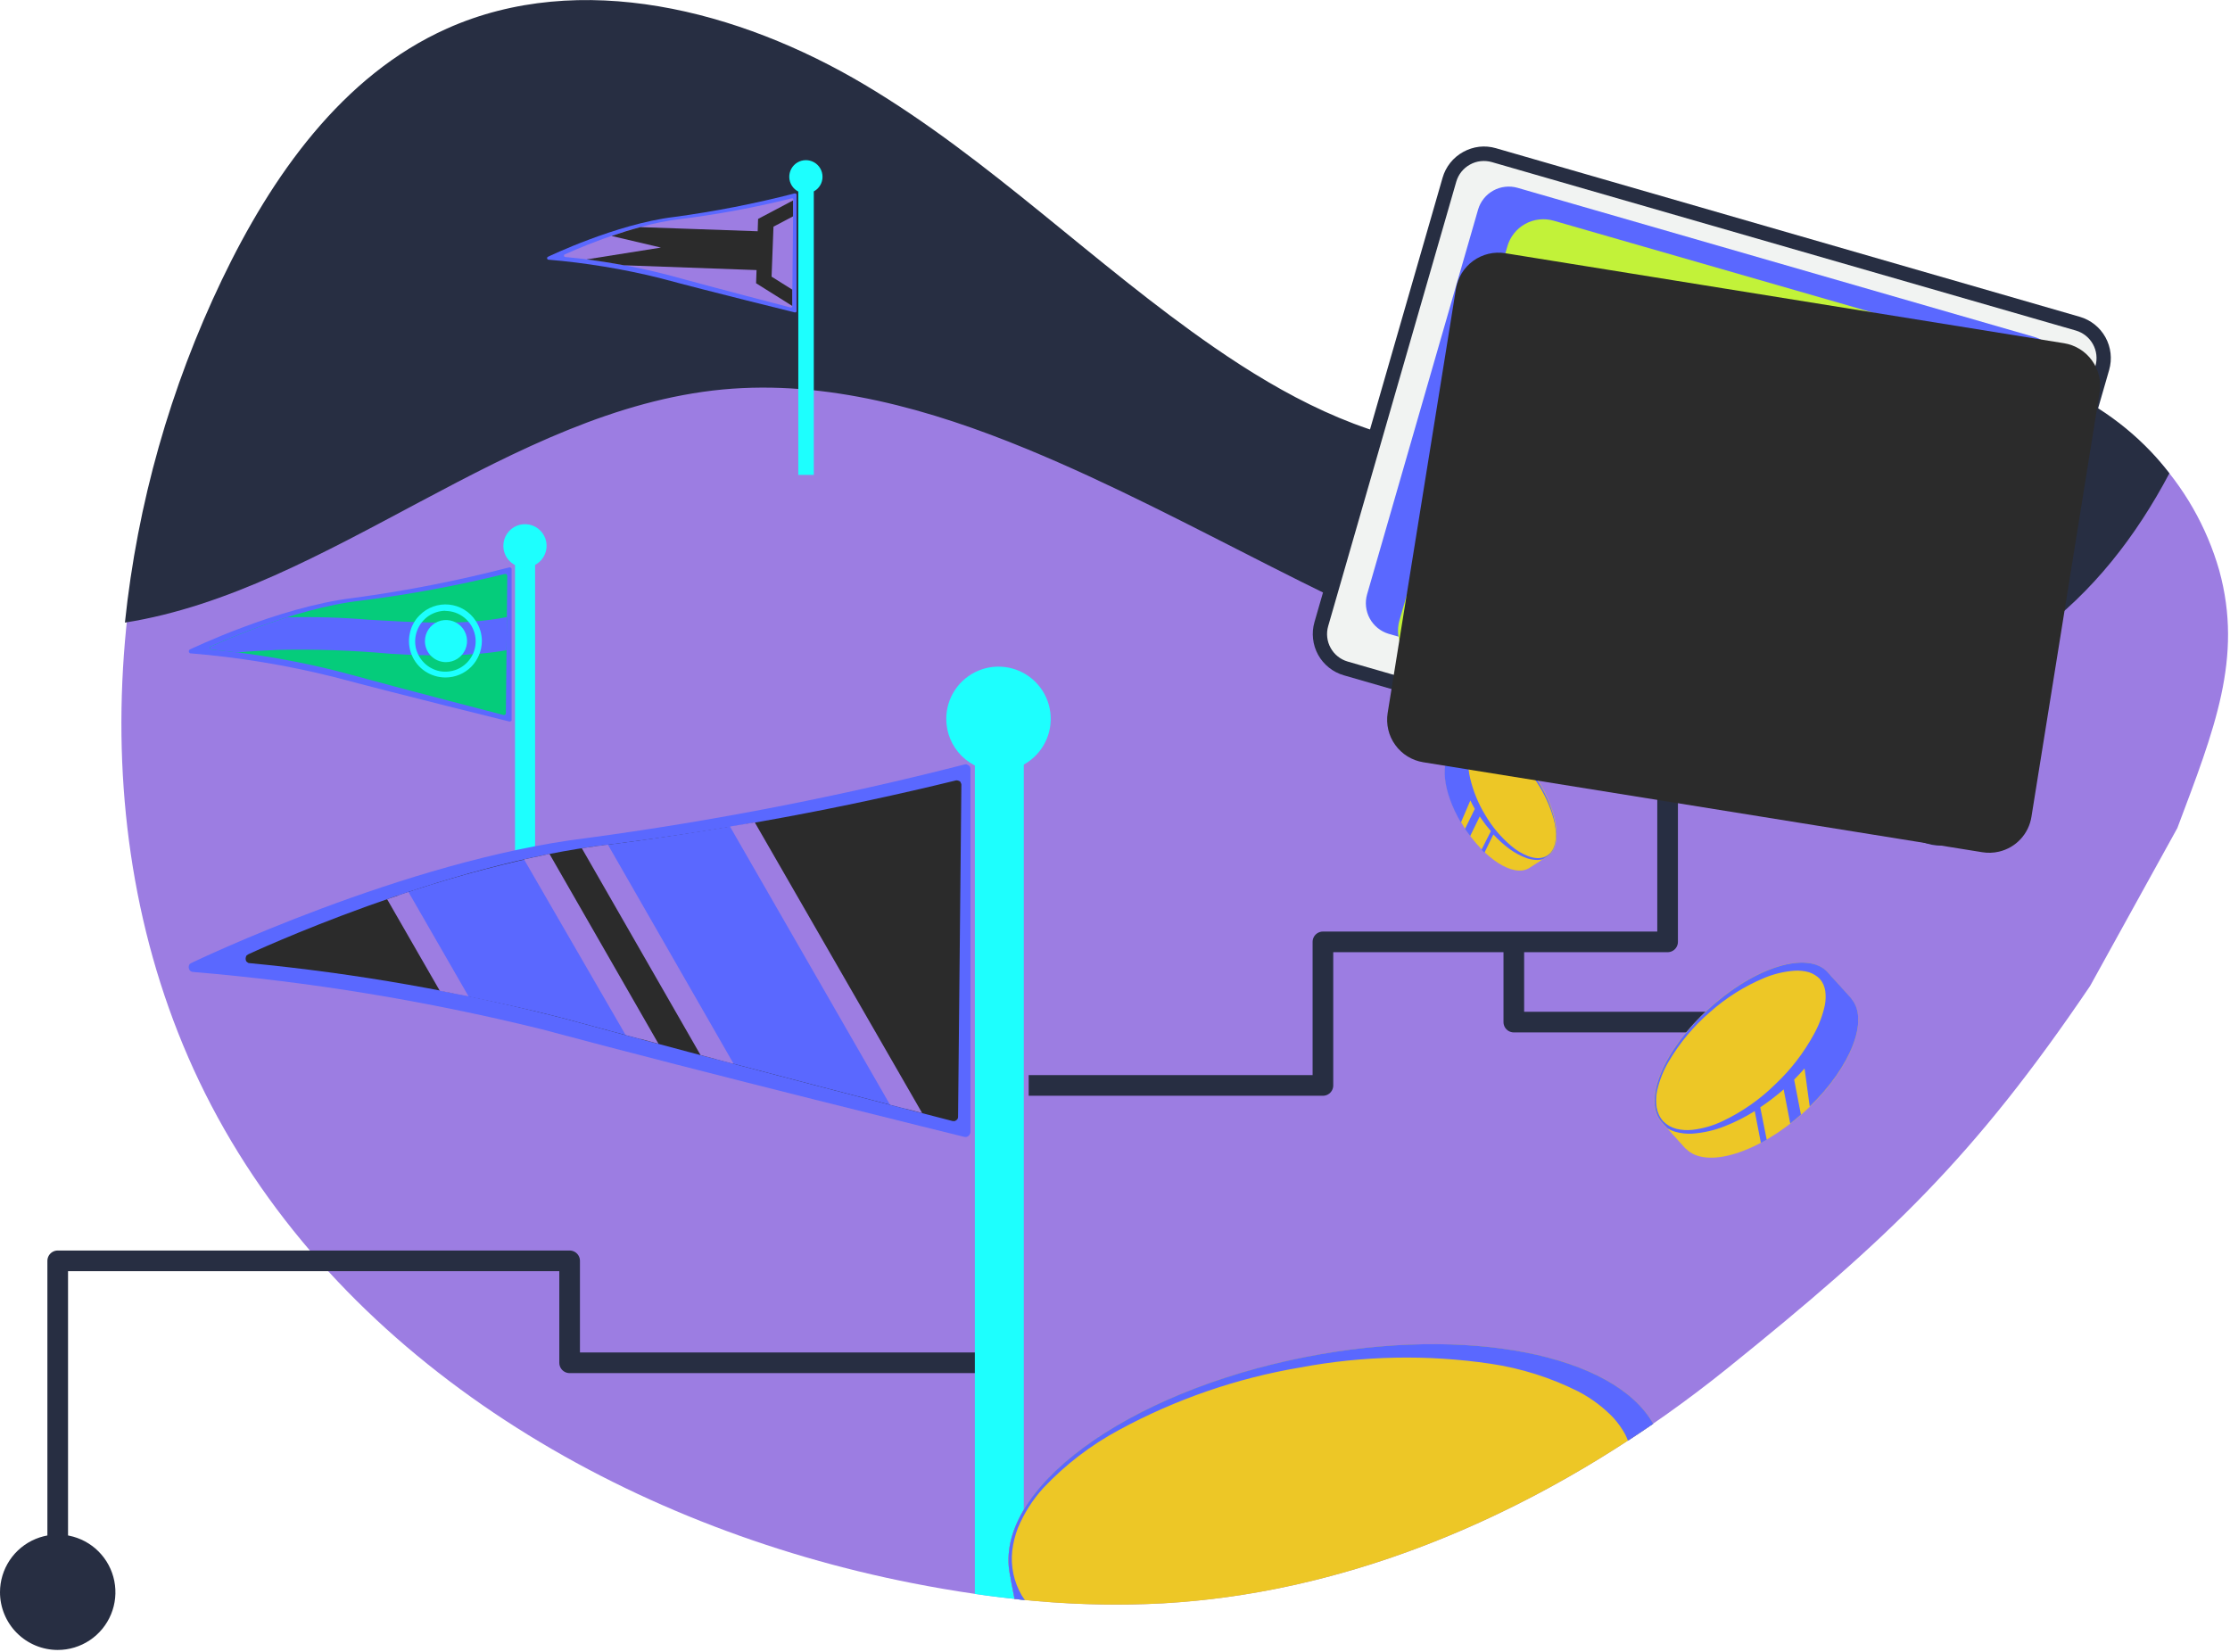 <svg width="432" height="320" viewBox="0 0 432 320" fill="none" xmlns="http://www.w3.org/2000/svg">
<path d="M138.53 100.42C145.09 100.42 150.41 94.67 150.41 87.58C150.41 80.49 145.09 74.74 138.53 74.74C131.97 74.74 126.65 80.49 126.65 87.58C126.65 94.67 132 100.42 138.53 100.42Z" fill="#5A68FF"/>
<path d="M404.9 191C382.42 224.2 365.95 239.84 334.72 265C303.49 290.16 265.42 308.33 225.27 310.59C209.06 311.5 192.78 309.84 176.85 306.71C121.18 295.81 67.19 264.3 40.93 214.14C15.32 165.19 19.52 104.3 43.36 54.6C53 34.56 66.62 15 87 6C112.77 -5.52 143.53 2.43 167.83 16.88C192.13 31.33 212.31 51.72 235.57 67.77C249 77 264 85 280.29 87C319 91.59 357.88 61.75 394.92 73.87C403.286 76.684 410.843 81.489 416.941 87.872C423.038 94.254 427.492 102.024 429.92 110.51C434.57 127.44 428.98 141.31 421.8 160.41L404.9 191Z" fill="#9C7DE2"/>
<path d="M416.65 87.46C410.559 81.08 403.009 76.276 394.65 73.46C357.65 61.34 318.71 91.18 280.02 86.55C263.7 84.61 248.72 76.62 235.22 67.3C211.96 51.25 191.78 30.85 167.48 16.4C143.18 1.95 112.4 -6 86.59 5.53C66.26 14.61 52.59 34.17 43 54.17C32.978 75.078 26.619 97.551 24.2 120.61C63.8 114.37 98.62 79.4 140 75.45C160.14 73.56 180.29 79.29 199 87.01C231.26 100.32 260.92 119.71 294 130.77C327.08 141.83 366.26 143.44 394.35 122.83C405.45 114.71 413.84 103.83 420.26 91.69C419.13 90.23 417.94 88.81 416.65 87.46Z" fill="#272E42"/>
<path d="M201.28 210.27H256.28V182.46H323.05V155" stroke="#272E42" stroke-width="4" stroke-linecap="square" stroke-linejoin="round"/>
<path d="M293.26 182.61V198H342.85" stroke="#272E42" stroke-width="4" stroke-linecap="square" stroke-linejoin="round"/>
<path d="M11.18 319.63C13.391 319.63 15.553 318.974 17.391 317.746C19.23 316.517 20.663 314.771 21.509 312.728C22.355 310.686 22.577 308.438 22.145 306.269C21.714 304.1 20.649 302.108 19.085 300.545C17.522 298.981 15.53 297.916 13.361 297.485C11.192 297.053 8.944 297.275 6.902 298.121C4.859 298.967 3.113 300.4 1.884 302.239C0.656 304.077 0 306.239 0 308.45C0.003 311.414 1.181 314.256 3.277 316.353C5.374 318.449 8.216 319.627 11.18 319.63Z" fill="#272E42"/>
<path d="M11.18 306.76V244.25H110.35V264H187.91" stroke="#272E42" stroke-width="4" stroke-linecap="square" stroke-linejoin="round"/>
<path d="M159.34 34.25C159.341 33.678 159.189 33.116 158.901 32.622C158.612 32.127 158.197 31.719 157.698 31.439C157.2 31.158 156.635 31.016 156.063 31.026C155.491 31.036 154.932 31.198 154.443 31.496C153.955 31.794 153.555 32.217 153.284 32.721C153.013 33.225 152.881 33.792 152.902 34.364C152.923 34.935 153.096 35.491 153.403 35.974C153.711 36.457 154.141 36.849 154.65 37.11V92H157.65V37.08C158.162 36.806 158.59 36.398 158.887 35.899C159.185 35.401 159.341 34.831 159.34 34.25Z" fill="#1DFFFE"/>
<path d="M154.3 37.77V60.22C154.311 60.266 154.311 60.314 154.3 60.36C154.277 60.403 154.243 60.438 154.2 60.46C154.191 60.479 154.176 60.494 154.159 60.505C154.141 60.515 154.121 60.521 154.1 60.52C154.054 60.529 154.006 60.529 153.96 60.52C153.96 60.52 137.9 56.58 127.75 53.85C120.665 52.099 113.452 50.912 106.18 50.3C106.125 50.275 106.077 50.237 106.04 50.19C106.001 50.138 105.98 50.075 105.98 50.01C105.98 49.945 106.001 49.882 106.04 49.83C106.078 49.786 106.126 49.752 106.18 49.73C106.18 49.73 119.33 43.4 130.52 42.04C138.404 40.982 146.217 39.456 153.92 37.47C153.966 37.462 154.014 37.462 154.06 37.47L154.2 37.53C154.2 37.53 154.26 37.59 154.3 37.63C154.31 37.676 154.31 37.724 154.3 37.77Z" fill="#5A68FF"/>
<path d="M153.67 38.73L153.47 59.28C153.479 59.32 153.479 59.361 153.47 59.4L153.41 59.51L153.29 59.57H153.16C153.16 59.57 138.57 55.78 129.23 53.22C122.765 51.553 116.178 50.406 109.53 49.79C109.493 49.792 109.456 49.786 109.421 49.772C109.387 49.758 109.356 49.737 109.33 49.71C109.282 49.651 109.254 49.577 109.25 49.5C109.256 49.433 109.284 49.369 109.33 49.32C109.356 49.293 109.387 49.272 109.421 49.258C109.456 49.245 109.493 49.238 109.53 49.24C109.53 49.24 121.61 43.57 131.88 42.43C139.109 41.522 146.279 40.187 153.35 38.43C153.372 38.42 153.396 38.415 153.42 38.415C153.444 38.415 153.468 38.42 153.49 38.43C153.522 38.419 153.558 38.419 153.59 38.43C153.653 38.493 153.695 38.573 153.71 38.66L153.67 38.73Z" fill="#9D7DE2"/>
<path d="M153.47 59.26V56.1L149.47 53.59L149.84 43.91L153.63 41.91V38.83L146.86 42.41L146.78 44.8L124.07 44C122.07 44.52 120.22 45.12 118.47 45.71L128.04 47.96L113.63 50.25C116.05 50.56 118.47 50.94 120.87 51.39L146.56 52.32L146.47 54.87L153.47 59.26Z" fill="#2B2B2B"/>
<path d="M99.11 110.32V139.37C99.124 139.422 99.124 139.478 99.11 139.53C99.11 139.58 99.11 139.64 99 139.66C98.958 139.706 98.907 139.744 98.85 139.77H98.66C98.66 139.77 77.9 134.66 64.74 131.16C55.582 128.864 46.25 127.325 36.84 126.56C36.799 126.548 36.761 126.528 36.728 126.5C36.696 126.472 36.669 126.438 36.65 126.4C36.596 126.332 36.571 126.246 36.58 126.16C36.576 126.084 36.601 126.009 36.65 125.95C36.669 125.912 36.696 125.878 36.728 125.85C36.761 125.823 36.799 125.802 36.84 125.79C36.84 125.79 53.84 117.61 68.34 115.85C78.549 114.48 88.667 112.499 98.64 109.92C98.698 109.9 98.762 109.9 98.82 109.92C98.885 109.933 98.947 109.96 99 110L99.11 110.15C99.123 110.206 99.123 110.264 99.11 110.32Z" fill="#5A68FF"/>
<path d="M98.27 111.56L98 138.14C97.999 138.205 97.978 138.268 97.94 138.32C97.94 138.32 97.94 138.4 97.86 138.43C97.842 138.453 97.819 138.472 97.793 138.485C97.767 138.499 97.739 138.507 97.71 138.51C97.659 138.53 97.602 138.53 97.55 138.51C97.55 138.51 78.65 133.64 66.55 130.32C58.186 128.138 49.658 126.643 41.05 125.85C41.001 125.854 40.952 125.846 40.907 125.827C40.862 125.807 40.822 125.778 40.79 125.74C40.724 125.677 40.685 125.591 40.68 125.5C40.68 125.452 40.69 125.404 40.709 125.36C40.727 125.316 40.755 125.276 40.789 125.242C40.824 125.208 40.864 125.182 40.909 125.165C40.954 125.147 41.002 125.139 41.05 125.14C41.05 125.14 56.68 117.82 69.97 116.35C79.329 115.169 88.611 113.447 97.77 111.19H98C98 111.19 98.11 111.19 98.13 111.27C98.15 111.35 98.21 111.35 98.24 111.4C98.265 111.45 98.275 111.505 98.27 111.56Z" fill="#05CC7B"/>
<path d="M98.19 119.54C89.54 121.25 80.31 120.54 71.53 120.06C66.236 119.614 60.921 119.457 55.61 119.59C50.661 121.151 45.809 123.005 41.08 125.14C41.032 125.139 40.984 125.147 40.939 125.165C40.894 125.182 40.853 125.208 40.819 125.242C40.784 125.275 40.757 125.316 40.738 125.36C40.72 125.404 40.71 125.452 40.71 125.5C40.715 125.591 40.754 125.677 40.82 125.74C40.852 125.778 40.892 125.807 40.937 125.826C40.982 125.845 41.031 125.854 41.08 125.85C42.71 126 44.34 126.2 45.97 126.4C48.65 126.13 51.32 126.01 53.82 125.9C61.081 125.736 68.346 125.984 75.58 126.64C83.05 127.1 90.75 127.24 98.13 125.96L98.19 119.54Z" fill="#5A68FF"/>
<path d="M86.37 128.27C87.178 128.276 87.97 128.042 88.645 127.597C89.32 127.153 89.847 126.517 90.161 125.772C90.474 125.028 90.559 124.206 90.405 123.413C90.251 122.619 89.865 121.89 89.296 121.316C88.726 120.742 87.999 120.351 87.207 120.191C86.415 120.031 85.593 120.11 84.846 120.418C84.098 120.726 83.459 121.249 83.01 121.92C82.56 122.592 82.32 123.382 82.32 124.19C82.317 125.268 82.742 126.303 83.501 127.068C84.26 127.832 85.292 128.265 86.37 128.27Z" fill="#1DFFFE"/>
<path d="M86.29 131.24C84.897 131.236 83.534 130.826 82.37 130.06C81.204 129.283 80.296 128.177 79.762 126.882C79.228 125.587 79.091 124.163 79.37 122.79C79.628 121.422 80.298 120.166 81.29 119.19C82.024 118.441 82.916 117.866 83.902 117.508C84.887 117.15 85.941 117.018 86.984 117.121C88.028 117.225 89.035 117.562 89.93 118.107C90.826 118.652 91.588 119.391 92.16 120.27C92.935 121.43 93.35 122.795 93.35 124.19C93.335 126.064 92.588 127.858 91.27 129.19C89.946 130.505 88.156 131.242 86.29 131.24ZM86.29 118.32C85.129 118.331 83.997 118.679 83.03 119.32C82.07 119.979 81.323 120.903 80.879 121.979C80.435 123.054 80.314 124.236 80.53 125.38C80.766 126.515 81.325 127.557 82.14 128.38C82.957 129.207 84.001 129.774 85.14 130.01C86.283 130.224 87.462 130.106 88.54 129.67C89.793 129.144 90.825 128.2 91.462 126.999C92.099 125.799 92.3 124.415 92.033 123.082C91.766 121.749 91.046 120.55 89.996 119.688C88.945 118.826 87.629 118.353 86.27 118.35L86.29 118.32Z" fill="#1DFFFE"/>
<path d="M103.66 108.63H99.77V180.54H103.66V108.63Z" fill="#1DFFFE"/>
<path d="M101.66 109.92C102.491 109.928 103.305 109.689 103.999 109.233C104.694 108.777 105.237 108.125 105.56 107.359C105.883 106.594 105.971 105.749 105.813 104.934C105.655 104.118 105.259 103.368 104.673 102.778C104.088 102.189 103.34 101.786 102.526 101.623C101.711 101.459 100.867 101.541 100.099 101.858C99.331 102.176 98.675 102.714 98.214 103.405C97.753 104.097 97.508 104.909 97.51 105.74C97.507 106.844 97.942 107.905 98.721 108.688C99.499 109.472 100.556 109.915 101.66 109.92Z" fill="#1DFFFE"/>
<path d="M188 149V219.28C188 219.436 187.955 219.589 187.87 219.72C187.828 219.853 187.739 219.967 187.62 220.04C187.573 220.095 187.515 220.141 187.449 220.173C187.384 220.206 187.313 220.225 187.24 220.23C187.11 220.3 186.98 220.23 186.79 220.23C186.79 220.23 136.57 207.88 104.79 199.35C82.627 193.887 60.067 190.185 37.32 188.28C37.096 188.251 36.892 188.136 36.75 187.96C36.63 187.794 36.564 187.595 36.56 187.39C36.552 187.162 36.619 186.937 36.75 186.75C36.927 186.621 37.118 186.514 37.32 186.43C37.32 186.43 78.5 166.64 113.51 162.37C138.191 159.051 162.656 154.29 186.78 148.11C186.921 148.057 187.071 148.037 187.22 148.05L187.61 148.24C187.744 148.312 187.852 148.424 187.92 148.56C187.977 148.7 188.004 148.849 188 149Z" fill="#5A68FF"/>
<path d="M193.43 149.38C195.432 149.38 197.388 148.787 199.052 147.675C200.717 146.563 202.014 144.982 202.78 143.133C203.546 141.284 203.746 139.249 203.356 137.286C202.965 135.323 202.001 133.52 200.586 132.104C199.171 130.689 197.367 129.725 195.404 129.335C193.441 128.944 191.407 129.145 189.557 129.91C187.708 130.676 186.128 131.974 185.016 133.638C183.904 135.302 183.31 137.259 183.31 139.26C183.309 140.59 183.57 141.906 184.078 143.134C184.586 144.363 185.331 145.479 186.271 146.419C187.211 147.359 188.327 148.104 189.556 148.612C190.784 149.121 192.101 149.381 193.43 149.38Z" fill="#1DFFFE"/>
<path d="M186.24 152L185.6 216.29C185.609 216.42 185.589 216.55 185.54 216.67C185.492 216.803 185.4 216.916 185.28 216.99C185.16 217.05 185.09 217.11 184.97 217.18H184.58C184.58 217.18 138.88 205.4 109.58 197.38C89.422 192.154 68.881 188.536 48.15 186.56C47.989 186.474 47.842 186.366 47.71 186.24C47.632 186.081 47.587 185.907 47.58 185.73C47.595 185.535 47.639 185.343 47.71 185.16C47.844 185.037 47.991 184.929 48.15 184.84C48.15 184.84 86.09 167.15 118.24 163.58C140.791 160.719 163.161 156.576 185.24 151.17C185.373 151.161 185.506 151.181 185.63 151.23C185.75 151.23 185.82 151.3 185.94 151.36C186.06 151.42 186.07 151.55 186.14 151.68C186.21 151.81 186.24 151.86 186.24 152Z" fill="#2B2B2B"/>
<path d="M115.11 164L138.75 205.2C153 208.97 166.75 212.55 175.44 214.8L143.8 159.71C135.31 161.16 126.8 162.48 118.26 163.57C117.22 163.69 116.16 163.86 115.11 164Z" fill="#5A68FF"/>
<path d="M142.12 206.08L117.77 163.64C116.1 163.83 114.41 164.06 112.71 164.32L135.71 204.39L142.12 206.08Z" fill="#9D7DE2"/>
<path d="M146.21 159.3L141.41 160.11L172.41 214L178.64 215.62L146.21 159.3Z" fill="#9D7DE2"/>
<path d="M103.89 166C94.791 167.98 85.812 170.48 77 173.49L87.91 192.49C95.17 193.95 102.39 195.49 109.57 197.38C114.1 198.62 119.05 199.96 124.14 201.32L103.89 166Z" fill="#5A68FF"/>
<path d="M90.76 193L79.13 172.8C77.72 173.26 76.34 173.73 74.99 174.19L85.2 191.94C87.05 192.3 88.91 192.65 90.76 193Z" fill="#9D7DE2"/>
<path d="M101.52 166.49L121.19 200.49L127.56 202.2L106.44 165.41C104.8 165.76 103.16 166.12 101.52 166.49Z" fill="#9D7DE2"/>
<path d="M188.85 308.78C192 309.24 195.16 309.62 198.33 309.94V146.26H188.85V308.78Z" fill="#1DFFFE"/>
<path d="M285.19 143.11C288.19 141.21 293.83 144.77 297.86 151.06C301.89 157.35 302.75 164 299.78 165.9L299.69 165.95L296.2 168.18C293.2 169.99 287.6 166.44 283.6 160.18C279.6 153.92 278.73 147.35 281.6 145.4L285.09 143.17L285.19 143.11Z" fill="#EDC726"/>
<path d="M284.56 143.52L281.56 145.43C278.81 147.29 279.48 153.37 283.01 159.34L284.84 155.06C285.1 155.61 285.39 156.15 285.69 156.68V156.73L283.81 160.57C284.12 161.04 284.44 161.5 284.81 161.95L286.66 158.16L286.87 158.48C287.471 159.36 288.122 160.205 288.82 161.01L287 164.61L287.57 165.18L289.3 161.65C290.215 162.646 291.219 163.557 292.3 164.37C293.385 165.187 294.589 165.831 295.87 166.28C296.516 166.489 297.191 166.597 297.87 166.6C298.208 166.589 298.544 166.539 298.87 166.45L299.61 165.99L299.7 165.94C302.7 164.04 301.81 157.4 297.78 151.1C293.75 144.8 288.08 141.25 285.11 143.15L285.02 143.22L284.63 143.46C284.586 143.506 284.539 143.549 284.49 143.59L284.56 143.52ZM287.41 143.72C288.004 143.721 288.595 143.815 289.16 144C290.351 144.428 291.467 145.038 292.47 145.81C296.574 149.081 299.547 153.559 300.97 158.61C301.319 159.865 301.461 161.169 301.39 162.47C301.344 163.118 301.188 163.754 300.93 164.35C300.791 164.638 300.62 164.91 300.42 165.16C300.208 165.395 299.966 165.6 299.7 165.77C299.429 165.931 299.136 166.052 298.83 166.13C298.522 166.202 298.207 166.239 297.89 166.24C297.253 166.21 296.625 166.078 296.03 165.85C294.825 165.375 293.709 164.699 292.73 163.85C290.742 162.161 289.052 160.15 287.73 157.9C286.39 155.702 285.404 153.305 284.81 150.8C284.509 149.594 284.388 148.351 284.45 147.11C284.488 146.525 284.623 145.951 284.85 145.41C284.959 145.161 285.096 144.927 285.26 144.71C285.431 144.51 285.626 144.332 285.84 144.18C286.064 144.039 286.307 143.928 286.56 143.85C286.836 143.768 287.122 143.724 287.41 143.72Z" fill="#5A68FF"/>
<path d="M354 188.33C350.22 184.15 340 187.27 331.11 195.33C322.22 203.39 318.11 213.24 321.92 217.42L322.05 217.54C322.061 217.567 322.078 217.591 322.1 217.61L326.54 222.52H326.59C330.44 226.52 340.59 223.44 349.39 215.52C358.19 207.6 362.29 197.76 358.66 193.52V193.46L354.22 188.56L354.16 188.5L354 188.33Z" fill="#EDC726"/>
<path d="M354.87 189.31L354.7 189.07L354.22 188.53L354.16 188.47L354.04 188.33C350.26 184.15 340.04 187.27 331.15 195.33C322.26 203.39 318.15 213.24 321.96 217.42L322.09 217.54C322.101 217.567 322.118 217.591 322.14 217.61L323.07 218.61C323.544 218.89 324.051 219.108 324.58 219.26C325.637 219.551 326.735 219.669 327.83 219.61C329.992 219.458 332.117 218.972 334.13 218.17C336.15 217.375 338.092 216.394 339.93 215.24L341.12 221.4C341.5 221.2 341.87 220.99 342.25 220.77L341 214.51C342.417 213.561 343.779 212.533 345.08 211.43L345.53 211.03L346.81 217.65C347.5 217.1 348.19 216.53 348.88 215.93L347.58 209.21C347.584 209.184 347.584 209.157 347.58 209.13C348.27 208.44 348.93 207.72 349.58 206.98L350.58 214.36C358.58 206.62 362.12 197.52 358.66 193.49V193.43L354.85 189.23L354.87 189.31ZM351.58 188.87C351.95 189.091 352.287 189.363 352.58 189.68C352.85 190.005 353.076 190.365 353.25 190.75C353.414 191.152 353.532 191.571 353.6 192C353.721 192.929 353.687 193.872 353.5 194.79C353.071 196.732 352.364 198.601 351.4 200.34C349.431 203.957 346.9 207.239 343.9 210.06C340.934 212.981 337.5 215.384 333.74 217.17C331.873 218.068 329.868 218.646 327.81 218.88C326.806 218.982 325.793 218.918 324.81 218.69C324.32 218.562 323.847 218.377 323.4 218.14C322.965 217.886 322.565 217.577 322.21 217.22C321.869 216.844 321.586 216.419 321.37 215.96C321.158 215.495 321.007 215.004 320.92 214.5C320.768 213.477 320.792 212.435 320.99 211.42C321.433 209.377 322.203 207.418 323.27 205.62C325.393 202.016 328.096 198.786 331.27 196.06C334.375 193.289 337.92 191.055 341.76 189.45C343.625 188.671 345.604 188.198 347.62 188.05C348.569 187.988 349.523 188.086 350.44 188.34C350.84 188.471 351.222 188.649 351.58 188.87Z" fill="#5A68FF"/>
<path d="M252.94 262.87C218.07 269.71 192.41 288.59 195.64 305.04C195.64 305.21 195.72 305.38 195.77 305.56C195.76 305.64 195.76 305.72 195.77 305.8L196.54 309.75L198.54 309.96C198.34 309.66 198.12 309.38 197.94 309.08C196.411 306.463 195.762 303.424 196.09 300.41C196.277 298.901 196.646 297.42 197.19 296C198.375 293.152 200.043 290.53 202.12 288.25C206.374 283.732 211.331 279.933 216.8 277C227.747 271.065 239.6 266.98 251.88 264.91C264.038 262.621 276.492 262.374 288.73 264.18C294.68 265.057 300.45 266.884 305.82 269.59C308.326 270.904 310.603 272.617 312.56 274.66C313.44 275.64 314.205 276.717 314.84 277.87C315.04 278.27 315.21 278.68 315.37 279.09C317.01 278.023 318.64 276.934 320.26 275.82C312.76 262.47 284.48 256.68 252.94 262.87Z" fill="#5A68FF"/>
<path d="M252.94 262.87C218.07 269.71 192.41 288.59 195.64 305.04C195.64 305.21 195.72 305.38 195.77 305.56C195.765 305.64 195.765 305.72 195.77 305.8L196.54 309.75C206.071 310.821 215.673 311.109 225.25 310.61C259.39 308.69 292.03 295.25 320.25 275.81C312.76 262.47 284.48 256.68 252.94 262.87Z" fill="#EDC726"/>
<path d="M252.94 262.87C218.07 269.71 192.41 288.59 195.64 305.04C195.64 305.21 195.72 305.38 195.77 305.56C195.76 305.64 195.76 305.72 195.77 305.8L196.54 309.75L198.54 309.96C198.34 309.66 198.12 309.38 197.94 309.08C196.411 306.463 195.762 303.424 196.09 300.41C196.277 298.901 196.646 297.42 197.19 296C198.375 293.152 200.043 290.53 202.12 288.25C206.374 283.732 211.331 279.933 216.8 277C227.747 271.065 239.6 266.98 251.88 264.91C264.038 262.621 276.492 262.374 288.73 264.18C294.68 265.057 300.45 266.884 305.82 269.59C308.326 270.904 310.603 272.617 312.56 274.66C313.44 275.64 314.205 276.717 314.84 277.87C315.04 278.27 315.21 278.68 315.37 279.09C317.01 278.023 318.64 276.934 320.26 275.82C312.76 262.47 284.48 256.68 252.94 262.87Z" fill="#5A68FF"/>
<path d="M263.69 130.31L370.9 161.23C372.165 161.598 373.49 161.713 374.799 161.568C376.108 161.423 377.375 161.02 378.529 160.384C379.682 159.747 380.698 158.889 381.518 157.859C382.339 156.829 382.948 155.646 383.31 154.38L406.43 74.22C406.797 72.956 406.911 71.632 406.765 70.324C406.619 69.016 406.216 67.75 405.58 66.598C404.943 65.446 404.086 64.431 403.056 63.611C402.027 62.791 400.845 62.182 399.58 61.82L292.37 30.89C291.106 30.523 289.782 30.41 288.474 30.556C287.166 30.702 285.9 31.104 284.748 31.741C283.596 32.377 282.581 33.235 281.761 34.264C280.941 35.294 280.333 36.475 279.97 37.74L256.84 117.9C256.472 119.165 256.357 120.49 256.502 121.799C256.648 123.108 257.05 124.375 257.687 125.528C258.323 126.681 259.181 127.698 260.211 128.518C261.242 129.339 262.424 129.948 263.69 130.31Z" fill="#F1F3F2"/>
<path d="M373.46 163.45L260.33 130.82C259.281 130.519 258.302 130.013 257.45 129.33C256.592 128.651 255.878 127.808 255.349 126.85C254.821 125.892 254.488 124.838 254.37 123.75C254.244 122.666 254.336 121.568 254.64 120.52L279.46 34.43C279.762 33.373 280.271 32.387 280.958 31.528C281.644 30.67 282.495 29.957 283.46 29.43C284.416 28.901 285.465 28.561 286.55 28.43C287.638 28.307 288.739 28.403 289.79 28.71L402.9 61.37C405.019 61.984 406.808 63.413 407.875 65.344C408.941 67.275 409.199 69.55 408.59 71.67L383.76 157.76C383.457 158.817 382.947 159.802 382.26 160.66C381.574 161.519 380.724 162.232 379.76 162.76C378.812 163.298 377.765 163.637 376.681 163.756C375.598 163.874 374.502 163.77 373.46 163.45ZM284.77 31.88C284.131 32.23 283.567 32.702 283.11 33.27C282.654 33.842 282.314 34.498 282.11 35.2L257.3 121.29C257.097 121.99 257.033 122.723 257.114 123.448C257.194 124.172 257.417 124.874 257.769 125.512C258.121 126.15 258.596 126.712 259.166 127.167C259.736 127.621 260.389 127.959 261.09 128.16L374.23 160.79C375.645 161.195 377.162 161.022 378.45 160.31C379.738 159.598 380.691 158.404 381.1 156.99L405.93 70.9C406.335 69.485 406.162 67.968 405.45 66.68C404.737 65.392 403.544 64.439 402.13 64.03L289 31.4C288.295 31.201 287.558 31.14 286.83 31.22C286.106 31.299 285.405 31.524 284.77 31.88Z" fill="#272E42"/>
<path d="M269 122.78L369.2 151.67C369.981 151.898 370.799 151.969 371.607 151.879C372.415 151.789 373.198 151.541 373.91 151.148C374.622 150.755 375.249 150.225 375.755 149.588C376.261 148.952 376.637 148.222 376.86 147.44L398.35 72.94C398.576 72.159 398.646 71.342 398.556 70.534C398.466 69.726 398.217 68.944 397.824 68.232C397.431 67.521 396.902 66.894 396.266 66.387C395.631 65.881 394.901 65.504 394.12 65.28L294 36.39C293.219 36.164 292.401 36.093 291.592 36.184C290.784 36.274 290.001 36.522 289.288 36.915C288.576 37.308 287.948 37.837 287.441 38.473C286.933 39.109 286.556 39.838 286.33 40.62L264.84 115.12C264.386 116.687 264.568 118.37 265.347 119.804C266.126 121.238 267.438 122.308 269 122.78Z" fill="#5A68FF"/>
<path d="M276.08 129.16L374.23 157.47C375.149 157.74 376.113 157.824 377.065 157.718C378.017 157.612 378.939 157.318 379.776 156.853C380.613 156.387 381.35 155.76 381.943 155.008C382.536 154.256 382.973 153.393 383.23 152.47L404.1 80C404.368 79.081 404.452 78.118 404.345 77.166C404.238 76.215 403.944 75.293 403.479 74.457C403.014 73.62 402.387 72.883 401.636 72.29C400.884 71.696 400.022 71.258 399.1 71L301 42.76C300.081 42.492 299.118 42.409 298.166 42.516C297.215 42.622 296.294 42.916 295.457 43.382C294.62 43.847 293.883 44.473 293.29 45.225C292.696 45.976 292.258 46.838 292 47.76L271.09 120.24C270.575 122.085 270.811 124.058 271.746 125.729C272.681 127.4 274.239 128.634 276.08 129.16Z" fill="#C2F239"/>
<path d="M405.26 69.83C404.623 68.945 403.817 68.194 402.889 67.62C401.96 67.047 400.928 66.663 399.85 66.49L291.59 49.05C289.411 48.704 287.183 49.236 285.395 50.529C283.607 51.823 282.404 53.772 282.05 55.95L268.82 138.12C268.65 139.198 268.69 140.298 268.94 141.36C269.188 142.424 269.648 143.427 270.29 144.31C270.928 145.199 271.735 145.952 272.665 146.527C273.595 147.102 274.63 147.487 275.71 147.66L384 165.09C385.08 165.269 386.185 165.231 387.25 164.98C388.855 164.607 390.312 163.761 391.433 162.553C392.554 161.345 393.288 159.829 393.54 158.2L406.74 76C406.911 74.925 406.869 73.827 406.615 72.768C406.361 71.709 405.9 70.711 405.26 69.83Z" fill="#2B2B2B"/>
</svg>
